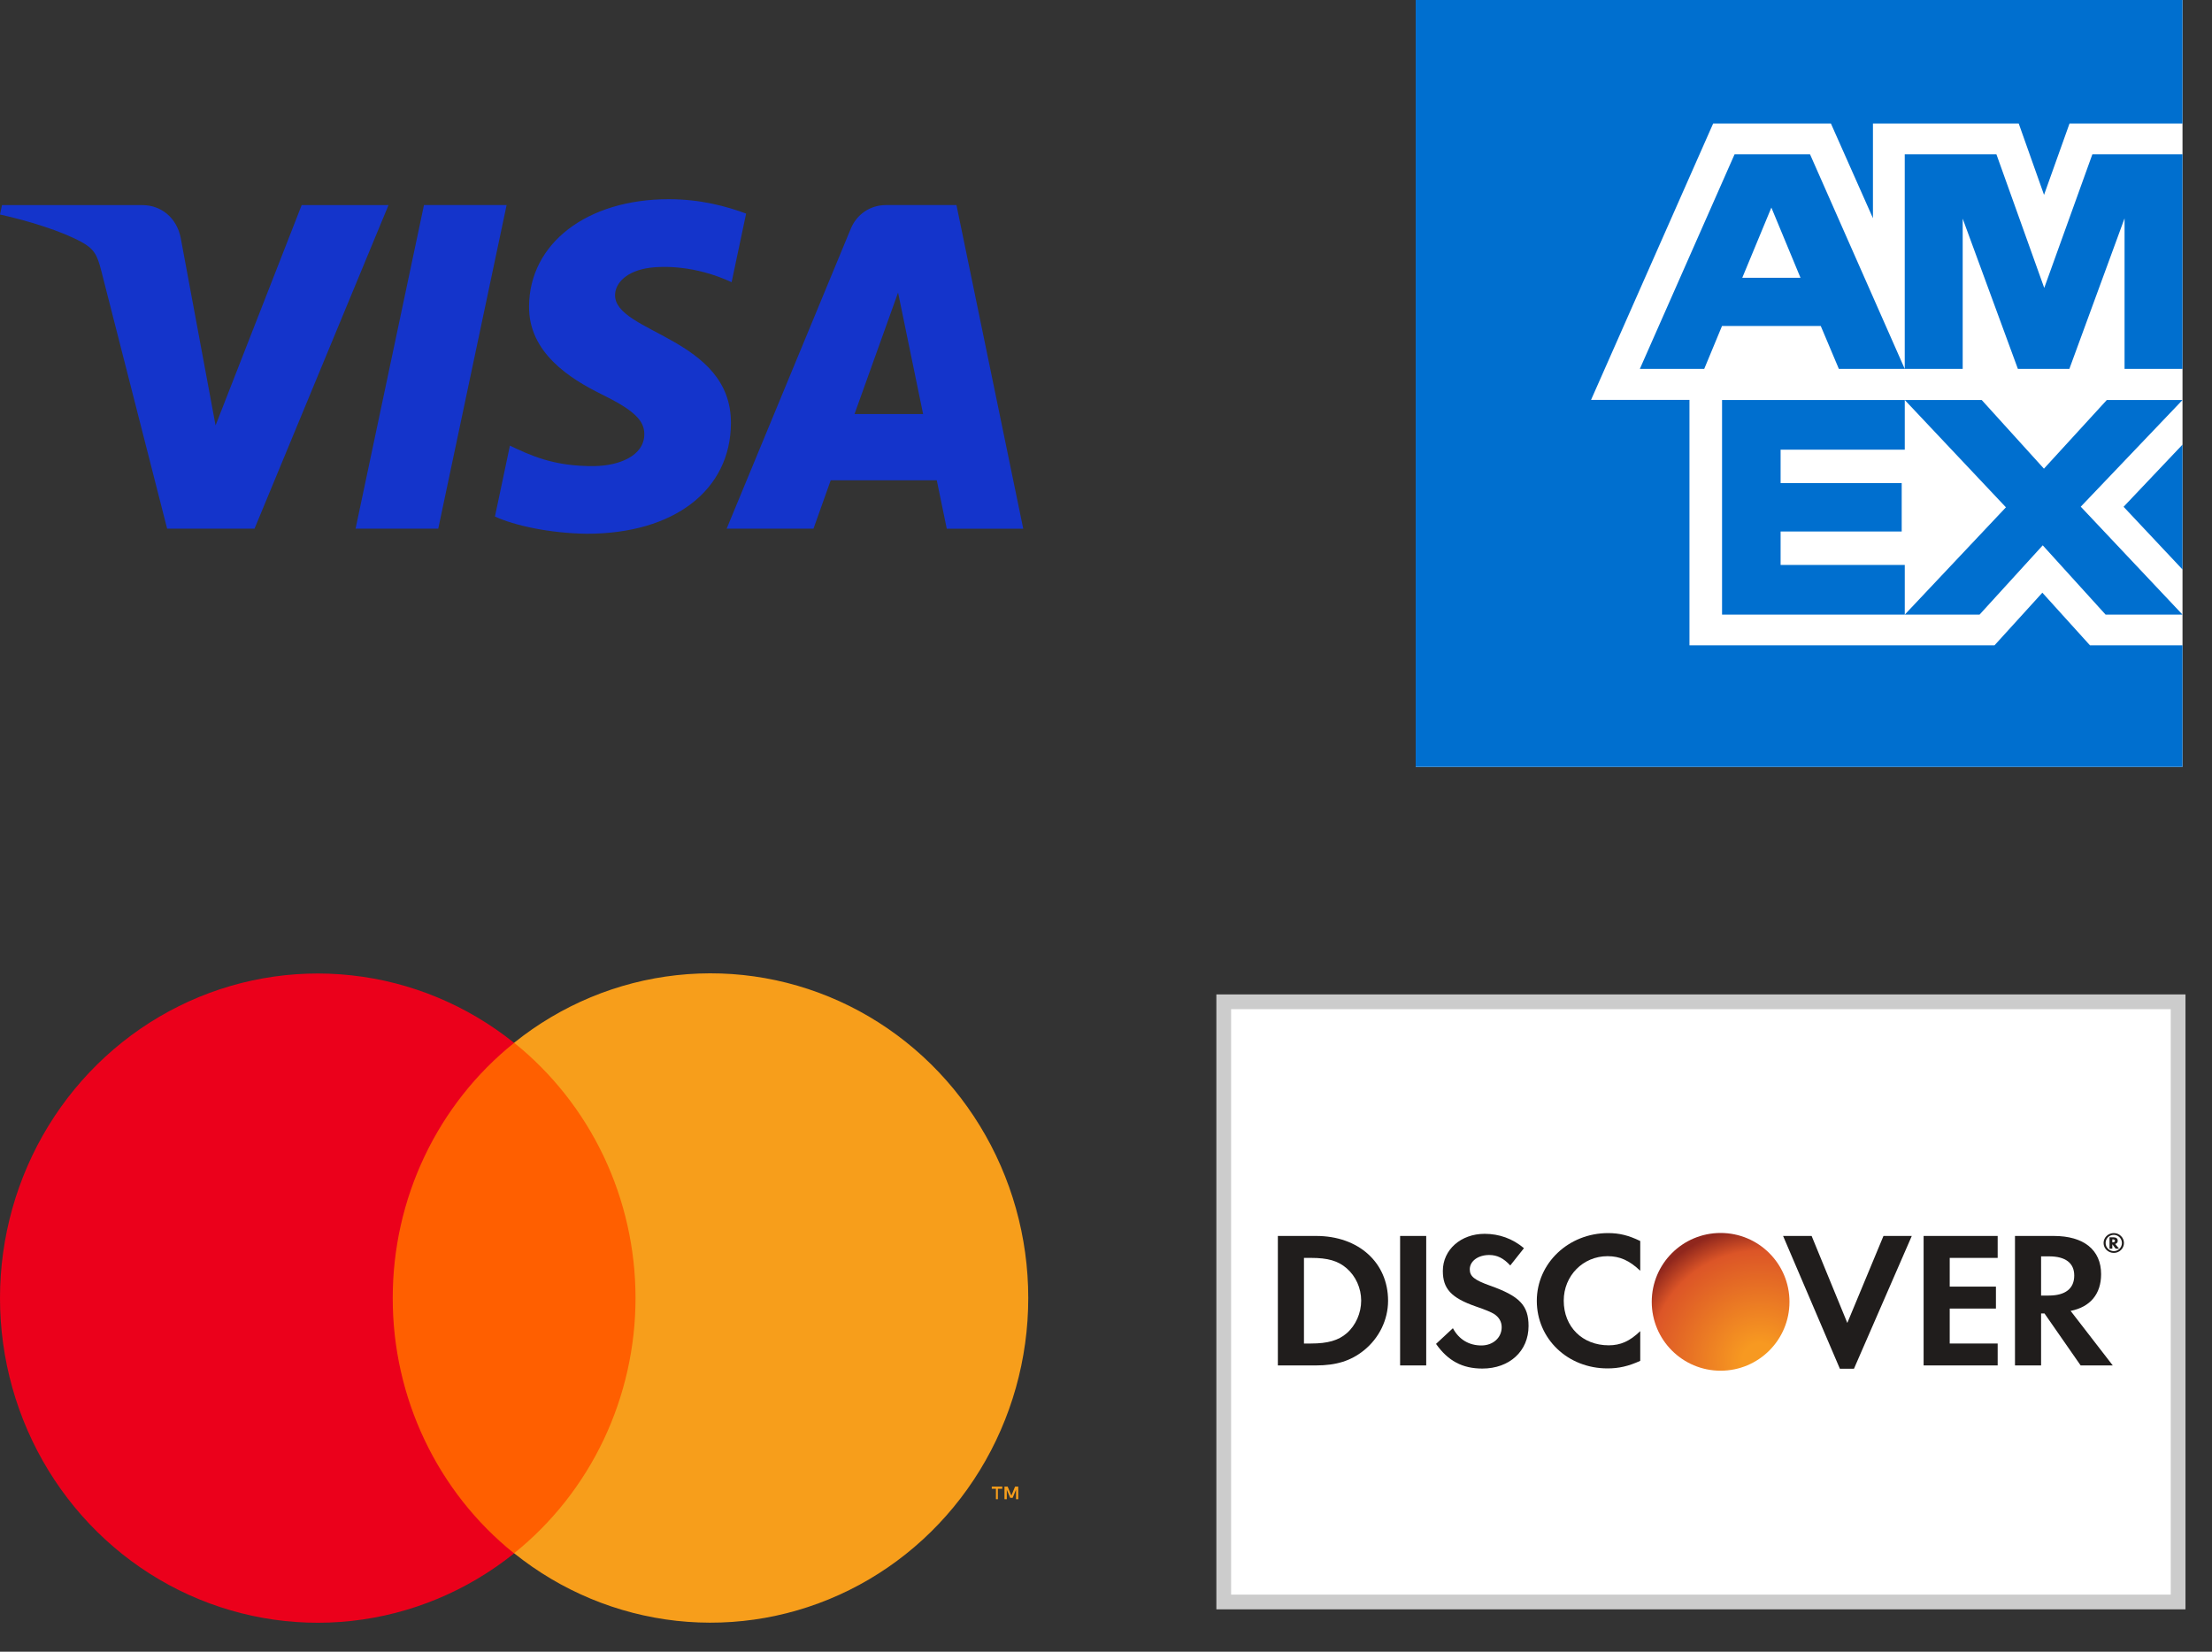 <svg width="75" height="56" viewBox="0 0 75 56" fill="none" xmlns="http://www.w3.org/2000/svg">
<rect x="0" y="0" width="75" height="56" fill="#333333" stroke="none"/>
<path d="M13.173 6.953L8.63 17.924H5.667L3.431 9.171C3.296 8.631 3.179 8.433 2.765 8.206C2.091 7.837 0.978 7.489 0 7.273L0.067 6.955H4.837C5.444 6.955 5.992 7.365 6.129 8.075L7.309 14.423L10.228 6.955L13.173 6.953ZM24.783 14.344C24.796 11.448 20.827 11.289 20.854 9.996C20.863 9.602 21.234 9.183 22.043 9.077C22.445 9.024 23.552 8.984 24.806 9.568L25.298 7.241C24.624 6.994 23.755 6.754 22.676 6.754C19.906 6.754 17.954 8.245 17.938 10.38C17.92 11.959 19.329 12.84 20.392 13.365C21.485 13.903 21.852 14.249 21.846 14.728C21.839 15.464 20.976 15.789 20.168 15.802C18.758 15.824 17.942 15.416 17.289 15.109L16.782 17.513C17.436 17.816 18.646 18.082 19.898 18.096C22.848 18.098 24.774 16.623 24.783 14.344ZM32.101 17.926H34.694L32.43 6.953H30.038C29.499 6.953 29.046 7.27 28.845 7.758L24.638 17.924H27.582L28.166 16.285H31.763L32.101 17.926ZM28.973 14.039L30.45 9.919L31.299 14.039H28.973ZM17.177 6.953L14.859 17.924H12.056L14.375 6.953H17.177Z" fill="#1434CB"/>
<path d="M22.622 35.355H12.249V52.663H22.622V35.355Z" fill="#FF5F00"/>
<path d="M13.316 44.011C13.315 42.344 13.684 40.699 14.397 39.2C15.11 37.701 16.147 36.388 17.431 35.358C15.841 34.082 13.933 33.289 11.923 33.069C9.913 32.848 7.883 33.21 6.065 34.113C4.246 35.016 2.714 36.423 1.641 38.173C0.569 39.924 0 41.947 0 44.012C0 46.078 0.569 48.101 1.641 49.852C2.714 51.602 4.246 53.009 6.065 53.912C7.883 54.814 9.913 55.176 11.923 54.956C13.933 54.736 15.841 53.942 17.431 52.666C16.147 51.637 15.11 50.323 14.397 48.823C13.684 47.324 13.314 45.678 13.316 44.011Z" fill="#EB001B"/>
<path d="M33.834 50.83V50.476H33.983V50.402H33.627V50.476H33.768V50.83H33.834ZM34.525 50.83V50.402H34.417L34.291 50.708L34.166 50.402H34.058V50.83H34.136V50.506L34.253 50.785H34.334L34.45 50.506V50.83H34.525Z" fill="#F79E1B"/>
<path d="M34.864 44.009C34.864 46.075 34.295 48.098 33.222 49.849C32.15 51.599 30.617 53.007 28.798 53.909C26.98 54.812 24.95 55.173 22.939 54.953C20.93 54.732 19.021 53.938 17.432 52.662C18.714 51.632 19.752 50.318 20.465 48.819C21.177 47.319 21.548 45.675 21.548 44.008C21.548 42.341 21.177 40.696 20.465 39.197C19.752 37.698 18.714 36.384 17.432 35.354C19.021 34.077 20.93 33.283 22.939 33.063C24.95 32.842 26.98 33.204 28.798 34.106C30.617 35.009 32.15 36.416 33.222 38.167C34.295 39.917 34.864 41.941 34.864 44.006V44.009Z" fill="#F79E1B"/>
<path d="M74 26H61.078H48V12.871V0H60.904H74V12.999V26Z" fill="white"/>
<path d="M74 26V21.88H70.863L69.248 20.095L67.625 21.88H57.283V13.558H53.946L58.086 4.188H62.079L63.504 7.398V4.188H68.447L69.305 6.607L70.169 4.188H74V0H48V26H74ZM71.392 20.838H74L70.55 17.179L74 13.562H71.433L69.302 15.89L67.192 13.562H64.583L68.013 17.2L64.583 20.838H67.119L69.261 18.489L71.392 20.838ZM72.002 17.182L74 19.308V15.074L72.002 17.182ZM60.373 19.154V18.021H64.479V16.379H60.373V15.246H64.583V13.562H58.388V20.838H64.583V19.154H60.373ZM72.035 12.506H74V5.23H70.944L69.312 9.762L67.69 5.23H64.582V12.506H66.547V7.413L68.418 12.506H70.164L72.035 7.402V12.506ZM62.348 12.506H64.582L61.37 5.23H58.813L55.601 12.506H57.784L58.387 11.051H61.734L62.348 12.506ZM61.048 9.419H59.073L60.06 7.038L61.048 9.419Z" fill="#006FCF"/>
<path d="M41.492 54.314V33.965H73.851V54.314H41.492Z" fill="white" stroke="#CCCCCC" stroke-width="0.5"/>
<path d="M45.662 45.202C45.383 45.445 45.022 45.551 44.449 45.551H44.212V42.648H44.449C45.022 42.648 45.369 42.747 45.662 43.003C45.968 43.267 46.152 43.675 46.152 44.096C46.152 44.517 45.968 44.938 45.662 45.202ZM44.627 41.904H43.327V46.294H44.62C45.308 46.294 45.804 46.137 46.24 45.787C46.758 45.373 47.064 44.748 47.064 44.102C47.064 42.807 46.063 41.904 44.627 41.904Z" fill="#201D1C"/>
<path d="M47.472 46.294H48.357V41.904H47.472V46.294Z" fill="#201D1C"/>
<path d="M50.522 43.589C49.99 43.399 49.834 43.274 49.834 43.036C49.834 42.76 50.112 42.55 50.493 42.55C50.759 42.55 50.977 42.655 51.207 42.905L51.671 42.319C51.29 41.997 50.834 41.832 50.337 41.832C49.533 41.832 48.921 42.371 48.921 43.09C48.921 43.695 49.206 44.004 50.038 44.294C50.385 44.412 50.561 44.491 50.65 44.544C50.827 44.655 50.916 44.813 50.916 44.998C50.916 45.353 50.623 45.617 50.228 45.617C49.806 45.617 49.465 45.413 49.262 45.032L48.69 45.564C49.098 46.143 49.587 46.4 50.261 46.4C51.181 46.4 51.827 45.808 51.827 44.958C51.827 44.261 51.528 43.945 50.522 43.589Z" fill="#201D1C"/>
<path d="M52.107 44.104C52.107 45.394 53.156 46.395 54.504 46.395C54.885 46.395 55.211 46.322 55.614 46.139V45.131C55.26 45.473 54.946 45.612 54.545 45.612C53.653 45.612 53.02 44.986 53.02 44.097C53.02 43.255 53.673 42.59 54.504 42.59C54.926 42.59 55.246 42.736 55.614 43.084V42.076C55.225 41.886 54.906 41.807 54.525 41.807C53.183 41.807 52.107 42.827 52.107 44.104Z" fill="#201D1C"/>
<path d="M62.635 44.853L61.425 41.904H60.457L62.383 46.407H62.86L64.821 41.904H63.861L62.635 44.853Z" fill="#201D1C"/>
<path d="M65.222 46.294H67.733V45.551H66.107V44.366H67.674V43.622H66.107V42.648H67.733V41.904H65.222V46.294Z" fill="#201D1C"/>
<path d="M69.463 43.925H69.205V42.596H69.477C70.029 42.596 70.329 42.819 70.329 43.246C70.329 43.688 70.029 43.925 69.463 43.925ZM71.24 43.2C71.24 42.378 70.655 41.904 69.633 41.904H68.32V46.294H69.205V44.531H69.32L70.546 46.294H71.635L70.206 44.445C70.873 44.313 71.24 43.872 71.24 43.2Z" fill="#201D1C"/>
<path d="M71.637 42.121H71.62V42.02H71.638C71.685 42.02 71.709 42.036 71.709 42.07C71.709 42.104 71.684 42.121 71.637 42.121ZM71.804 42.068C71.804 41.991 71.75 41.949 71.653 41.949H71.525V42.335H71.62V42.185L71.732 42.335H71.848L71.717 42.176C71.774 42.161 71.804 42.122 71.804 42.068Z" fill="#201D1C"/>
<path d="M71.671 42.419C71.518 42.419 71.393 42.297 71.393 42.143C71.393 41.99 71.516 41.867 71.671 41.867C71.822 41.867 71.946 41.993 71.946 42.143C71.946 42.295 71.822 42.419 71.671 42.419ZM71.672 41.807C71.478 41.807 71.324 41.956 71.324 42.143C71.324 42.33 71.48 42.479 71.672 42.479C71.861 42.479 72.015 42.328 72.015 42.143C72.015 41.959 71.861 41.807 71.672 41.807Z" fill="#201D1C"/>
<path d="M58.339 46.473C59.629 46.473 60.674 45.428 60.674 44.138C60.674 42.848 59.629 41.803 58.339 41.803C57.049 41.803 56.004 42.848 56.004 44.138C56.004 45.428 57.049 46.473 58.339 46.473Z" fill="url(#paint0_radial_3842_5208)"/>
<defs>
<radialGradient id="paint0_radial_3842_5208" cx="0" cy="0" r="1" gradientUnits="userSpaceOnUse" gradientTransform="translate(59.673 46.139) rotate(-126.027) scale(4.537 4.536)">
<stop offset="0.131" stop-color="#F79921"/>
<stop offset="0.823" stop-color="#DC5527"/>
<stop offset="1" stop-color="#90271D"/>
</radialGradient>
</defs>
</svg>
